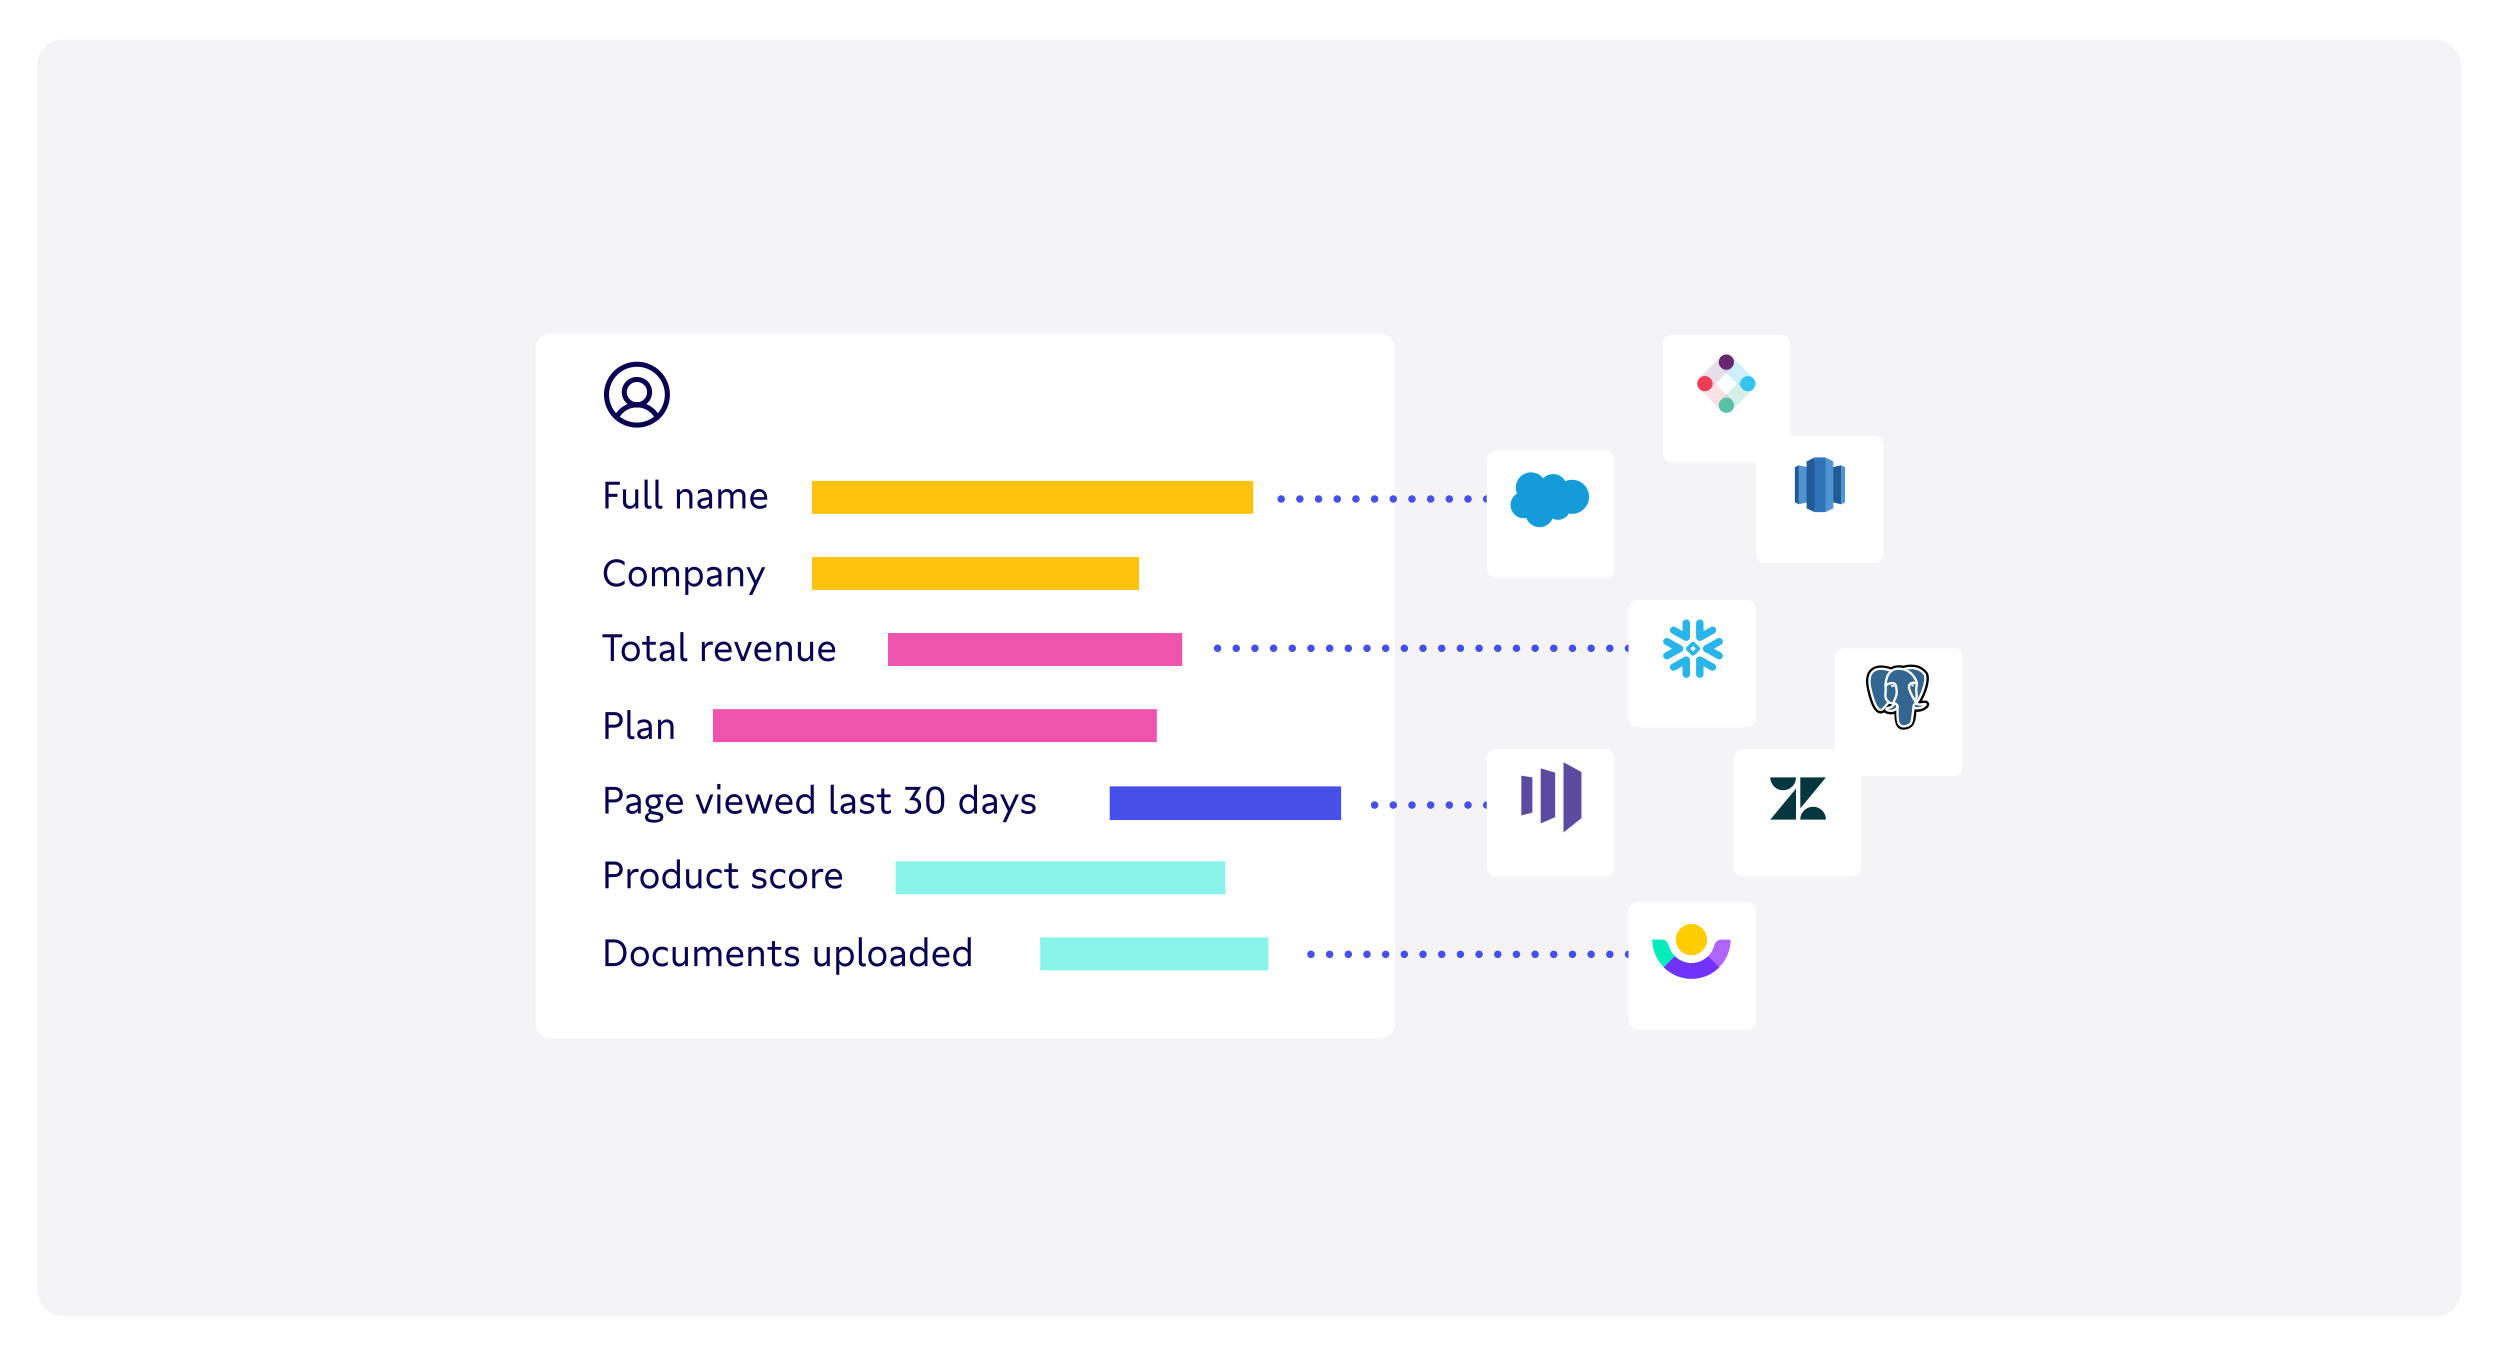 <svg width="803" height="435" viewBox="0 0 803 435" fill="none" xmlns="http://www.w3.org/2000/svg">
<g filter="url(#filter0_d_629_3373)">
<rect x="12" y="10.328" width="778.443" height="410.109" rx="8" fill="#F4F4F7"/>
</g>
<g filter="url(#filter1_d_629_3373)">
<rect x="172" y="102.328" width="276.149" height="226.459" rx="4.795" fill="white"/>
</g>
<path d="M199.091 154.732H194.451V163.315H195.482V159.587H198.323V158.616H195.482V155.703H199.091V154.732ZM204.019 161.397C203.719 162.093 203.143 162.5 202.46 162.5C201.633 162.5 201.093 161.949 201.093 161.05V157.178H200.098V161.218C200.098 162.548 200.95 163.447 202.208 163.447C203.047 163.447 203.707 163.028 204.102 162.308V163.315H205.013V157.178H204.019V161.397ZM209.271 162.38C209.103 162.464 208.936 162.5 208.744 162.5C208.276 162.5 208.025 162.272 208.025 161.841V154.049H207.03V162.081C207.03 162.908 207.617 163.447 208.528 163.447C208.792 163.447 209.043 163.399 209.271 163.303V162.38ZM212.76 162.38C212.592 162.464 212.424 162.5 212.232 162.5C211.765 162.5 211.513 162.272 211.513 161.841V154.049H210.518V162.081C210.518 162.908 211.106 163.447 212.017 163.447C212.28 163.447 212.532 163.399 212.76 163.303V162.38ZM220.279 157.058C219.44 157.058 218.769 157.453 218.361 158.173V157.178H217.426V163.315H218.421V159.084C218.733 158.4 219.332 157.993 220.052 157.993C220.879 157.993 221.406 158.544 221.406 159.443V163.315H222.401V159.276C222.401 157.933 221.562 157.058 220.279 157.058ZM226.19 157.058C225.399 157.058 224.68 157.286 224.2 157.681V158.736C224.704 158.281 225.423 157.993 226.154 157.993C227.137 157.993 227.725 158.52 227.725 159.443V159.647L225.639 160.043C224.608 160.235 224.02 160.858 224.02 161.733C224.02 162.74 224.811 163.447 225.938 163.447C226.754 163.447 227.425 163.076 227.796 162.44V163.315H228.72V159.347C228.72 157.921 227.76 157.058 226.19 157.058ZM226.13 162.536C225.423 162.536 225.027 162.237 225.027 161.709C225.027 161.242 225.327 160.966 225.95 160.846L227.725 160.498V161.589C227.449 162.177 226.849 162.536 226.13 162.536ZM237.343 157.058C236.468 157.058 235.772 157.477 235.365 158.245C235.053 157.513 234.394 157.058 233.531 157.058C232.704 157.058 232.044 157.453 231.637 158.173V157.178H230.714V163.315H231.709V159.06C232.02 158.4 232.62 157.993 233.291 157.993C234.082 157.993 234.574 158.544 234.574 159.443V163.315H235.569V159.276V159.12C235.868 158.424 236.456 157.993 237.139 157.993C237.942 157.993 238.434 158.544 238.434 159.443V163.315H239.429V159.276C239.429 157.933 238.602 157.058 237.343 157.058ZM246.436 160.079C246.436 158.257 245.393 157.058 243.823 157.058C242.157 157.058 240.982 158.376 240.982 160.271C240.982 162.213 242.193 163.447 244.087 163.447C244.878 163.447 245.609 163.22 246.161 162.812V161.805C245.621 162.249 244.902 162.5 244.123 162.5C242.828 162.5 242.073 161.805 241.989 160.522H246.436V160.079ZM243.847 157.969C244.818 157.969 245.393 158.592 245.489 159.683H242.013C242.193 158.616 242.852 157.969 243.847 157.969ZM198.012 188.447C199.043 188.447 199.942 188.124 200.625 187.56V186.349C199.93 187.045 199.031 187.452 198.036 187.452C196.202 187.452 194.979 186.098 194.979 184.024C194.979 181.938 196.202 180.595 198.036 180.595C199.031 180.595 199.93 181.003 200.625 181.698V180.487C199.942 179.936 199.043 179.6 198.012 179.6C195.614 179.6 193.912 181.398 193.912 184.024C193.912 186.649 195.614 188.447 198.012 188.447ZM204.841 188.447C206.567 188.447 207.778 187.141 207.778 185.259C207.778 183.352 206.579 182.058 204.841 182.058C203.115 182.058 201.916 183.352 201.916 185.259C201.916 187.141 203.115 188.447 204.841 188.447ZM204.841 187.5C203.678 187.5 202.923 186.625 202.923 185.259C202.923 183.868 203.678 182.993 204.841 182.993C206.028 182.993 206.771 183.868 206.771 185.259C206.771 186.625 206.028 187.5 204.841 187.5ZM216.036 182.058C215.161 182.058 214.466 182.477 214.058 183.245C213.747 182.513 213.087 182.058 212.224 182.058C211.397 182.058 210.738 182.453 210.33 183.173V182.178H209.407V188.315H210.402V184.06C210.714 183.4 211.313 182.993 211.985 182.993C212.776 182.993 213.267 183.544 213.267 184.443V188.315H214.262V184.276V184.12C214.562 183.424 215.149 182.993 215.833 182.993C216.636 182.993 217.127 183.544 217.127 184.443V188.315H218.122V184.276C218.122 182.933 217.295 182.058 216.036 182.058ZM222.948 182.058C222.073 182.058 221.45 182.429 221.042 183.197V182.178H220.119V191.097H221.102V187.452C221.51 188.112 222.133 188.447 222.948 188.447C224.614 188.447 225.777 187.117 225.777 185.259C225.777 183.376 224.602 182.058 222.948 182.058ZM222.888 187.512C222.085 187.512 221.45 187.081 221.102 186.325V184.156C221.462 183.4 222.097 182.993 222.9 182.993C224.039 182.993 224.77 183.88 224.77 185.259C224.77 186.637 224.039 187.512 222.888 187.512ZM229.21 182.058C228.419 182.058 227.7 182.286 227.22 182.681V183.736C227.724 183.281 228.443 182.993 229.175 182.993C230.158 182.993 230.745 183.52 230.745 184.443V184.647L228.659 185.043C227.628 185.235 227.041 185.858 227.041 186.733C227.041 187.74 227.832 188.447 228.959 188.447C229.774 188.447 230.445 188.076 230.817 187.44V188.315H231.74V184.347C231.74 182.921 230.781 182.058 229.21 182.058ZM229.151 187.536C228.443 187.536 228.048 187.237 228.048 186.709C228.048 186.242 228.347 185.966 228.971 185.846L230.745 185.498V186.589C230.469 187.177 229.87 187.536 229.151 187.536ZM236.587 182.058C235.748 182.058 235.077 182.453 234.669 183.173V182.178H233.734V188.315H234.729V184.084C235.041 183.4 235.64 182.993 236.359 182.993C237.186 182.993 237.714 183.544 237.714 184.443V188.315H238.709V184.276C238.709 182.933 237.87 182.058 236.587 182.058ZM242.8 186.457L240.822 182.178H239.743L242.237 187.512L240.559 191.097H241.649L245.809 182.178H244.73L242.8 186.457ZM196.166 212.315H197.197V204.703H199.858V203.732H193.492V204.703H196.166V212.315ZM202.582 212.447C204.308 212.447 205.519 211.141 205.519 209.259C205.519 207.352 204.32 206.058 202.582 206.058C200.855 206.058 199.657 207.352 199.657 209.259C199.657 211.141 200.855 212.447 202.582 212.447ZM202.582 211.5C201.419 211.5 200.664 210.625 200.664 209.259C200.664 207.868 201.419 206.993 202.582 206.993C203.768 206.993 204.512 207.868 204.512 209.259C204.512 210.625 203.768 211.5 202.582 211.5ZM209.631 211.5C208.984 211.5 208.672 211.189 208.672 210.517V207.065H210.65V206.178H208.672V204.284H207.677V206.178H206.251V207.065H207.677V210.661C207.677 211.776 208.349 212.447 209.464 212.447C209.967 212.447 210.435 212.303 210.794 212.088V211.117C210.435 211.368 210.027 211.5 209.631 211.5ZM214.05 206.058C213.259 206.058 212.54 206.286 212.06 206.681V207.736C212.564 207.281 213.283 206.993 214.014 206.993C214.997 206.993 215.585 207.52 215.585 208.443V208.647L213.499 209.043C212.468 209.235 211.88 209.858 211.88 210.733C211.88 211.74 212.671 212.447 213.798 212.447C214.614 212.447 215.285 212.076 215.656 211.44V212.315H216.58V208.347C216.58 206.921 215.62 206.058 214.05 206.058ZM213.99 211.536C213.283 211.536 212.887 211.237 212.887 210.709C212.887 210.242 213.187 209.966 213.81 209.846L215.585 209.498V210.589C215.309 211.177 214.709 211.536 213.99 211.536ZM220.767 211.38C220.6 211.464 220.432 211.5 220.24 211.5C219.772 211.5 219.521 211.272 219.521 210.841V203.049H218.526V211.081C218.526 211.908 219.113 212.447 220.024 212.447C220.288 212.447 220.54 212.399 220.767 212.303V211.38ZM228.323 206.058C227.4 206.058 226.764 206.513 226.357 207.484V206.178H225.434V212.315H226.429V208.419C226.788 207.568 227.472 207.065 228.287 207.065C228.515 207.065 228.742 207.101 228.958 207.185V206.142C228.766 206.082 228.563 206.058 228.323 206.058ZM235.022 209.079C235.022 207.257 233.979 206.058 232.409 206.058C230.742 206.058 229.568 207.376 229.568 209.271C229.568 211.213 230.778 212.447 232.673 212.447C233.464 212.447 234.195 212.22 234.746 211.812V210.805C234.207 211.249 233.488 211.5 232.708 211.5C231.414 211.5 230.659 210.805 230.575 209.522H235.022V209.079ZM232.433 206.969C233.404 206.969 233.979 207.592 234.075 208.683H230.599C230.778 207.616 231.438 206.969 232.433 206.969ZM238.664 211.153L236.842 206.178H235.787L238.113 212.315H239.204L241.529 206.178H240.499L238.664 211.153ZM247.747 209.079C247.747 207.257 246.705 206.058 245.134 206.058C243.468 206.058 242.293 207.376 242.293 209.271C242.293 211.213 243.504 212.447 245.398 212.447C246.189 212.447 246.92 212.22 247.472 211.812V210.805C246.932 211.249 246.213 211.5 245.434 211.5C244.139 211.5 243.384 210.805 243.3 209.522H247.747V209.079ZM245.158 206.969C246.129 206.969 246.705 207.592 246.8 208.683H243.324C243.504 207.616 244.163 206.969 245.158 206.969ZM252.227 206.058C251.388 206.058 250.717 206.453 250.309 207.173V206.178H249.374V212.315H250.369V208.084C250.681 207.4 251.28 206.993 252 206.993C252.827 206.993 253.354 207.544 253.354 208.443V212.315H254.349V208.276C254.349 206.933 253.51 206.058 252.227 206.058ZM260.188 210.397C259.888 211.093 259.313 211.5 258.63 211.5C257.802 211.5 257.263 210.949 257.263 210.05V206.178H256.268V210.218C256.268 211.548 257.119 212.447 258.378 212.447C259.217 212.447 259.876 212.028 260.272 211.308V212.315H261.183V206.178H260.188V210.397ZM268.258 209.079C268.258 207.257 267.215 206.058 265.645 206.058C263.978 206.058 262.803 207.376 262.803 209.271C262.803 211.213 264.014 212.447 265.908 212.447C266.7 212.447 267.431 212.22 267.982 211.812V210.805C267.443 211.249 266.723 211.5 265.944 211.5C264.65 211.5 263.894 210.805 263.81 209.522H268.258V209.079ZM265.669 206.969C266.64 206.969 267.215 207.592 267.311 208.683H263.834C264.014 207.616 264.674 206.969 265.669 206.969ZM194.451 228.732V237.315H195.482V233.731H197.364C198.959 233.731 200.026 232.736 200.026 231.238C200.026 229.727 198.959 228.732 197.364 228.732H194.451ZM195.482 232.76V229.703H197.269C198.347 229.703 198.971 230.267 198.971 231.238C198.971 232.197 198.347 232.76 197.269 232.76H195.482ZM203.746 236.38C203.578 236.464 203.41 236.5 203.218 236.5C202.751 236.5 202.499 236.272 202.499 235.841V228.049H201.504V236.081C201.504 236.908 202.091 237.447 203.002 237.447C203.266 237.447 203.518 237.399 203.746 237.303V236.38ZM206.839 231.058C206.047 231.058 205.328 231.286 204.849 231.681V232.736C205.352 232.281 206.071 231.993 206.803 231.993C207.786 231.993 208.373 232.52 208.373 233.443V233.647L206.287 234.043C205.256 234.235 204.669 234.858 204.669 235.733C204.669 236.74 205.46 237.447 206.587 237.447C207.402 237.447 208.073 237.076 208.445 236.44V237.315H209.368V233.347C209.368 231.921 208.409 231.058 206.839 231.058ZM206.779 236.536C206.071 236.536 205.676 236.237 205.676 235.709C205.676 235.242 205.976 234.966 206.599 234.846L208.373 234.498V235.589C208.097 236.177 207.498 236.536 206.779 236.536ZM214.215 231.058C213.376 231.058 212.705 231.453 212.297 232.173V231.178H211.362V237.315H212.357V233.084C212.669 232.4 213.268 231.993 213.988 231.993C214.815 231.993 215.342 232.544 215.342 233.443V237.315H216.337V233.276C216.337 231.933 215.498 231.058 214.215 231.058ZM194.451 252.732V261.315H195.482V257.731H197.364C198.959 257.731 200.026 256.736 200.026 255.238C200.026 253.727 198.959 252.732 197.364 252.732H194.451ZM195.482 256.76V253.703H197.269C198.347 253.703 198.971 254.267 198.971 255.238C198.971 256.197 198.347 256.76 197.269 256.76H195.482ZM203.291 255.058C202.5 255.058 201.781 255.286 201.301 255.681V256.736C201.805 256.281 202.524 255.993 203.255 255.993C204.239 255.993 204.826 256.52 204.826 257.443V257.647L202.74 258.043C201.709 258.235 201.122 258.858 201.122 259.733C201.122 260.74 201.913 261.447 203.04 261.447C203.855 261.447 204.526 261.076 204.898 260.44V261.315H205.821V257.347C205.821 255.921 204.862 255.058 203.291 255.058ZM203.232 260.536C202.524 260.536 202.129 260.237 202.129 259.709C202.129 259.242 202.428 258.966 203.052 258.846L204.826 258.498V259.589C204.55 260.177 203.951 260.536 203.232 260.536ZM209.685 260.572C209.301 260.5 209.146 260.356 209.146 260.117C209.146 259.961 209.206 259.841 209.349 259.745C209.505 259.769 209.649 259.781 209.805 259.781C211.267 259.781 212.274 258.87 212.274 257.575C212.274 256.868 211.999 256.34 211.495 256.065H213.018V255.178H209.817C208.33 255.178 207.347 256.089 207.347 257.479C207.347 258.45 207.851 259.206 208.666 259.553C208.366 259.745 208.211 260.009 208.211 260.344C208.211 260.608 208.318 260.848 208.498 261.052C207.587 261.303 207.168 261.771 207.168 262.502C207.168 263.641 208.139 264.228 210.021 264.228C211.987 264.228 213.066 263.581 213.066 262.406C213.066 261.627 212.574 261.1 211.699 260.944L209.685 260.572ZM209.817 256.017C210.716 256.017 211.291 256.592 211.291 257.491C211.291 258.39 210.716 258.942 209.817 258.942C208.918 258.942 208.342 258.366 208.342 257.479C208.342 256.604 208.93 256.017 209.817 256.017ZM210.177 263.353C208.822 263.353 208.163 263.03 208.163 262.37C208.163 261.951 208.438 261.627 209.05 261.387C209.158 261.423 209.278 261.459 209.409 261.483L211.327 261.855C211.843 261.951 212.047 262.143 212.047 262.502C212.047 263.078 211.435 263.353 210.177 263.353ZM219.358 258.079C219.358 256.257 218.315 255.058 216.745 255.058C215.079 255.058 213.904 256.376 213.904 258.271C213.904 260.213 215.115 261.447 217.009 261.447C217.8 261.447 218.531 261.22 219.083 260.812V259.805C218.543 260.249 217.824 260.5 217.045 260.5C215.75 260.5 214.995 259.805 214.911 258.522H219.358V258.079ZM216.769 255.969C217.74 255.969 218.315 256.592 218.411 257.683H214.935C215.115 256.616 215.774 255.969 216.769 255.969ZM226.267 260.153L224.445 255.178H223.39L225.715 261.315H226.806L229.132 255.178H228.101L226.267 260.153ZM231.405 253.547V251.797H230.374V253.547H231.405ZM231.393 255.178H230.398V261.315H231.393V255.178ZM238.464 258.079C238.464 256.257 237.421 255.058 235.851 255.058C234.184 255.058 233.009 256.376 233.009 258.271C233.009 260.213 234.22 261.447 236.114 261.447C236.906 261.447 237.637 261.22 238.188 260.812V259.805C237.649 260.249 236.93 260.5 236.15 260.5C234.856 260.5 234.1 259.805 234.016 258.522H238.464V258.079ZM235.875 255.969C236.846 255.969 237.421 256.592 237.517 257.683H234.04C234.22 256.616 234.88 255.969 235.875 255.969ZM240.367 255.178H239.336L241.326 261.315H242.345L243.783 256.928L245.222 261.315H246.229L248.219 255.178H247.2L245.725 259.949L244.167 255.178H243.423L241.865 259.937L240.367 255.178ZM254.537 258.079C254.537 256.257 253.495 255.058 251.924 255.058C250.258 255.058 249.083 256.376 249.083 258.271C249.083 260.213 250.294 261.447 252.188 261.447C252.979 261.447 253.71 261.22 254.262 260.812V259.805C253.722 260.249 253.003 260.5 252.224 260.5C250.929 260.5 250.174 259.805 250.09 258.522H254.537V258.079ZM251.948 255.969C252.919 255.969 253.495 256.592 253.59 257.683H250.114C250.294 256.616 250.953 255.969 251.948 255.969ZM260.384 256.065C259.976 255.381 259.365 255.058 258.55 255.058C256.896 255.058 255.721 256.376 255.721 258.259C255.721 260.117 256.896 261.447 258.562 261.447C259.437 261.447 260.084 261.064 260.48 260.308V261.315H261.379V252.049H260.384V256.065ZM258.622 260.512C257.459 260.512 256.728 259.637 256.728 258.259C256.728 256.88 257.459 255.993 258.61 255.993C259.389 255.993 260.024 256.388 260.384 257.12V259.361C260.024 260.093 259.401 260.512 258.622 260.512ZM269.058 260.38C268.89 260.464 268.723 260.5 268.531 260.5C268.063 260.5 267.811 260.272 267.811 259.841V252.049H266.816V260.081C266.816 260.908 267.404 261.447 268.315 261.447C268.579 261.447 268.83 261.399 269.058 261.303V260.38ZM272.151 255.058C271.36 255.058 270.641 255.286 270.161 255.681V256.736C270.665 256.281 271.384 255.993 272.115 255.993C273.098 255.993 273.686 256.52 273.686 257.443V257.647L271.6 258.043C270.569 258.235 269.981 258.858 269.981 259.733C269.981 260.74 270.773 261.447 271.9 261.447C272.715 261.447 273.386 261.076 273.758 260.44V261.315H274.681V257.347C274.681 255.921 273.722 255.058 272.151 255.058ZM272.091 260.536C271.384 260.536 270.988 260.237 270.988 259.709C270.988 259.242 271.288 258.966 271.911 258.846L273.686 258.498V259.589C273.41 260.177 272.811 260.536 272.091 260.536ZM278.413 261.447C279.923 261.447 280.847 260.74 280.847 259.601C280.847 258.75 280.319 258.175 279.3 257.923L278.113 257.623C277.586 257.491 277.322 257.228 277.322 256.82C277.322 256.281 277.79 255.969 278.629 255.969C279.408 255.969 280.091 256.221 280.595 256.676V255.561C280.115 255.238 279.432 255.058 278.665 255.058C277.226 255.058 276.339 255.741 276.339 256.856C276.339 257.695 276.831 258.271 277.79 258.51L278.964 258.81C279.588 258.966 279.852 259.23 279.852 259.661C279.852 260.225 279.372 260.524 278.473 260.524C277.586 260.524 276.831 260.261 276.243 259.745V260.836C276.831 261.232 277.574 261.447 278.413 261.447ZM285.012 260.5C284.365 260.5 284.053 260.189 284.053 259.517V256.065H286.031V255.178H284.053V253.284H283.058V255.178H281.631V256.065H283.058V259.661C283.058 260.776 283.729 261.447 284.844 261.447C285.348 261.447 285.815 261.303 286.175 261.088V260.117C285.815 260.368 285.408 260.5 285.012 260.5ZM295.738 252.972V252.732H290.775V253.703H294.132L292.01 257.012L292.034 257.084C292.345 257.024 292.585 257 292.849 257C294.096 257 294.827 257.623 294.827 258.702C294.827 259.793 294.096 260.452 292.897 260.452C292.046 260.452 291.339 260.153 290.751 259.553V260.752C291.315 261.208 292.034 261.447 292.873 261.447C294.671 261.447 295.882 260.344 295.882 258.714C295.882 257.311 294.983 256.317 293.664 256.185L295.738 252.972ZM300.386 261.447C302.221 261.447 303.287 260.105 303.287 257.815V256.305C303.287 253.943 302.233 252.6 300.386 252.6C298.528 252.6 297.497 253.931 297.497 256.305V257.815C297.497 260.105 298.552 261.447 300.386 261.447ZM300.386 260.464C299.152 260.464 298.528 259.577 298.528 257.815V256.305C298.528 254.494 299.152 253.583 300.386 253.583C301.621 253.583 302.245 254.482 302.245 256.305V257.815C302.245 259.589 301.621 260.464 300.386 260.464ZM312.819 256.065C312.412 255.381 311.8 255.058 310.985 255.058C309.331 255.058 308.156 256.376 308.156 258.259C308.156 260.117 309.331 261.447 310.997 261.447C311.872 261.447 312.519 261.064 312.915 260.308V261.315H313.814V252.049H312.819V256.065ZM311.057 260.512C309.894 260.512 309.163 259.637 309.163 258.259C309.163 256.88 309.894 255.993 311.045 255.993C311.824 255.993 312.459 256.388 312.819 257.12V259.361C312.459 260.093 311.836 260.512 311.057 260.512ZM317.679 255.058C316.888 255.058 316.169 255.286 315.689 255.681V256.736C316.193 256.281 316.912 255.993 317.643 255.993C318.626 255.993 319.214 256.52 319.214 257.443V257.647L317.128 258.043C316.097 258.235 315.509 258.858 315.509 259.733C315.509 260.74 316.301 261.447 317.428 261.447C318.243 261.447 318.914 261.076 319.286 260.44V261.315H320.209V257.347C320.209 255.921 319.25 255.058 317.679 255.058ZM317.619 260.536C316.912 260.536 316.516 260.237 316.516 259.709C316.516 259.242 316.816 258.966 317.439 258.846L319.214 258.498V259.589C318.938 260.177 318.339 260.536 317.619 260.536ZM324.292 259.457L322.314 255.178H321.235L323.728 260.512L322.05 264.097H323.141L327.301 255.178H326.222L324.292 259.457ZM330.216 261.447C331.726 261.447 332.649 260.74 332.649 259.601C332.649 258.75 332.122 258.175 331.103 257.923L329.916 257.623C329.389 257.491 329.125 257.228 329.125 256.82C329.125 256.281 329.593 255.969 330.432 255.969C331.211 255.969 331.894 256.221 332.398 256.676V255.561C331.918 255.238 331.235 255.058 330.468 255.058C329.029 255.058 328.142 255.741 328.142 256.856C328.142 257.695 328.634 258.271 329.593 258.51L330.767 258.81C331.391 258.966 331.654 259.23 331.654 259.661C331.654 260.225 331.175 260.524 330.276 260.524C329.389 260.524 328.634 260.261 328.046 259.745V260.836C328.634 261.232 329.377 261.447 330.216 261.447ZM194.451 276.732V285.315H195.482V281.731H197.364C198.959 281.731 200.026 280.736 200.026 279.238C200.026 277.727 198.959 276.732 197.364 276.732H194.451ZM195.482 280.76V277.703H197.269C198.347 277.703 198.971 278.267 198.971 279.238C198.971 280.197 198.347 280.76 197.269 280.76H195.482ZM204.441 279.058C203.518 279.058 202.882 279.513 202.475 280.484V279.178H201.552V285.315H202.547V281.419C202.906 280.568 203.59 280.065 204.405 280.065C204.633 280.065 204.86 280.101 205.076 280.185V279.142C204.884 279.082 204.681 279.058 204.441 279.058ZM208.611 285.447C210.337 285.447 211.548 284.141 211.548 282.259C211.548 280.352 210.349 279.058 208.611 279.058C206.884 279.058 205.686 280.352 205.686 282.259C205.686 284.141 206.884 285.447 208.611 285.447ZM208.611 284.5C207.448 284.5 206.693 283.625 206.693 282.259C206.693 280.868 207.448 279.993 208.611 279.993C209.797 279.993 210.541 280.868 210.541 282.259C210.541 283.625 209.797 284.5 208.611 284.5ZM217.396 280.065C216.989 279.381 216.377 279.058 215.562 279.058C213.908 279.058 212.733 280.376 212.733 282.259C212.733 284.117 213.908 285.447 215.574 285.447C216.449 285.447 217.097 285.064 217.492 284.308V285.315H218.391V276.049H217.396V280.065ZM215.634 284.512C214.471 284.512 213.74 283.637 213.74 282.259C213.74 280.88 214.471 279.993 215.622 279.993C216.401 279.993 217.037 280.388 217.396 281.12V283.361C217.037 284.093 216.413 284.512 215.634 284.512ZM224.307 283.397C224.007 284.093 223.431 284.5 222.748 284.5C221.921 284.5 221.381 283.949 221.381 283.05V279.178H220.386V283.218C220.386 284.548 221.238 285.447 222.496 285.447C223.335 285.447 223.995 285.028 224.39 284.308V285.315H225.301V279.178H224.307V283.397ZM229.979 285.447C230.698 285.447 231.297 285.255 231.777 284.884V283.781C231.273 284.261 230.674 284.5 229.979 284.5C228.684 284.5 227.929 283.673 227.929 282.259C227.929 280.832 228.684 279.993 229.979 279.993C230.686 279.993 231.285 280.233 231.777 280.712V279.597C231.297 279.238 230.686 279.058 229.979 279.058C228.133 279.058 226.922 280.317 226.922 282.259C226.922 284.177 228.121 285.447 229.979 285.447ZM235.995 284.5C235.348 284.5 235.036 284.189 235.036 283.517V280.065H237.014V279.178H235.036V277.284H234.041V279.178H232.615V280.065H234.041V283.661C234.041 284.776 234.713 285.447 235.827 285.447C236.331 285.447 236.798 285.303 237.158 285.088V284.117C236.798 284.368 236.391 284.5 235.995 284.5ZM243.772 285.447C245.283 285.447 246.206 284.74 246.206 283.601C246.206 282.75 245.678 282.175 244.66 281.923L243.473 281.623C242.945 281.491 242.682 281.228 242.682 280.82C242.682 280.281 243.149 279.969 243.988 279.969C244.767 279.969 245.451 280.221 245.954 280.676V279.561C245.475 279.238 244.791 279.058 244.024 279.058C242.586 279.058 241.699 279.741 241.699 280.856C241.699 281.695 242.19 282.271 243.149 282.51L244.324 282.81C244.947 282.966 245.211 283.23 245.211 283.661C245.211 284.225 244.731 284.524 243.832 284.524C242.945 284.524 242.19 284.261 241.603 283.745V284.836C242.19 285.232 242.933 285.447 243.772 285.447ZM250.407 285.447C251.127 285.447 251.726 285.255 252.205 284.884V283.781C251.702 284.261 251.103 284.5 250.407 284.5C249.113 284.5 248.357 283.673 248.357 282.259C248.357 280.832 249.113 279.993 250.407 279.993C251.115 279.993 251.714 280.233 252.205 280.712V279.597C251.726 279.238 251.115 279.058 250.407 279.058C248.561 279.058 247.35 280.317 247.35 282.259C247.35 284.177 248.549 285.447 250.407 285.447ZM256.328 285.447C258.054 285.447 259.265 284.141 259.265 282.259C259.265 280.352 258.066 279.058 256.328 279.058C254.602 279.058 253.403 280.352 253.403 282.259C253.403 284.141 254.602 285.447 256.328 285.447ZM256.328 284.5C255.165 284.5 254.41 283.625 254.41 282.259C254.41 280.868 255.165 279.993 256.328 279.993C257.515 279.993 258.258 280.868 258.258 282.259C258.258 283.625 257.515 284.5 256.328 284.5ZM263.783 279.058C262.86 279.058 262.225 279.513 261.817 280.484V279.178H260.894V285.315H261.889V281.419C262.249 280.568 262.932 280.065 263.747 280.065C263.975 280.065 264.203 280.101 264.418 280.185V279.142C264.227 279.082 264.023 279.058 263.783 279.058ZM270.482 282.079C270.482 280.257 269.439 279.058 267.869 279.058C266.203 279.058 265.028 280.376 265.028 282.271C265.028 284.213 266.239 285.447 268.133 285.447C268.924 285.447 269.655 285.22 270.207 284.812V283.805C269.667 284.249 268.948 284.5 268.169 284.5C266.874 284.5 266.119 283.805 266.035 282.522H270.482V282.079ZM267.893 279.969C268.864 279.969 269.439 280.592 269.535 281.683H266.059C266.239 280.616 266.898 279.969 267.893 279.969ZM194.451 310.315H197.209C199.618 310.315 201.236 308.589 201.236 306.024C201.236 303.446 199.63 301.732 197.209 301.732H194.451V310.315ZM195.482 302.703H197.173C199.019 302.703 200.182 303.986 200.182 306.024C200.182 308.062 199.019 309.344 197.173 309.344H195.482V302.703ZM205.497 310.447C207.223 310.447 208.434 309.141 208.434 307.259C208.434 305.352 207.235 304.058 205.497 304.058C203.77 304.058 202.572 305.352 202.572 307.259C202.572 309.141 203.77 310.447 205.497 310.447ZM205.497 309.5C204.334 309.5 203.579 308.625 203.579 307.259C203.579 305.868 204.334 304.993 205.497 304.993C206.683 304.993 207.427 305.868 207.427 307.259C207.427 308.625 206.683 309.5 205.497 309.5ZM212.676 310.447C213.395 310.447 213.995 310.255 214.474 309.884V308.781C213.971 309.261 213.371 309.5 212.676 309.5C211.381 309.5 210.626 308.673 210.626 307.259C210.626 305.832 211.381 304.993 212.676 304.993C213.383 304.993 213.983 305.233 214.474 305.712V304.597C213.995 304.238 213.383 304.058 212.676 304.058C210.83 304.058 209.619 305.317 209.619 307.259C209.619 309.177 210.818 310.447 212.676 310.447ZM219.963 308.397C219.664 309.093 219.088 309.5 218.405 309.5C217.578 309.5 217.038 308.949 217.038 308.05V304.178H216.043V308.218C216.043 309.548 216.894 310.447 218.153 310.447C218.992 310.447 219.652 310.028 220.047 309.308V310.315H220.958V304.178H219.963V308.397ZM229.651 304.058C228.776 304.058 228.081 304.477 227.673 305.245C227.362 304.513 226.702 304.058 225.839 304.058C225.012 304.058 224.353 304.453 223.945 305.173V304.178H223.022V310.315H224.017V306.06C224.329 305.4 224.928 304.993 225.6 304.993C226.391 304.993 226.882 305.544 226.882 306.443V310.315H227.877V306.276V306.12C228.177 305.424 228.764 304.993 229.448 304.993C230.251 304.993 230.742 305.544 230.742 306.443V310.315H231.737V306.276C231.737 304.933 230.91 304.058 229.651 304.058ZM238.745 307.079C238.745 305.257 237.702 304.058 236.132 304.058C234.465 304.058 233.29 305.376 233.29 307.271C233.29 309.213 234.501 310.447 236.395 310.447C237.186 310.447 237.918 310.22 238.469 309.812V308.805C237.93 309.249 237.21 309.5 236.431 309.5C235.137 309.5 234.381 308.805 234.297 307.522H238.745V307.079ZM236.156 304.969C237.127 304.969 237.702 305.592 237.798 306.683H234.321C234.501 305.616 235.161 304.969 236.156 304.969ZM243.225 304.058C242.386 304.058 241.714 304.453 241.307 305.173V304.178H240.372V310.315H241.367V306.084C241.678 305.4 242.278 304.993 242.997 304.993C243.824 304.993 244.352 305.544 244.352 306.443V310.315H245.347V306.276C245.347 304.933 244.508 304.058 243.225 304.058ZM249.891 309.5C249.244 309.5 248.932 309.189 248.932 308.517V305.065H250.91V304.178H248.932V302.284H247.937V304.178H246.511V305.065H247.937V308.661C247.937 309.776 248.609 310.447 249.724 310.447C250.227 310.447 250.695 310.303 251.054 310.088V309.117C250.695 309.368 250.287 309.5 249.891 309.5ZM254.25 310.447C255.761 310.447 256.684 309.74 256.684 308.601C256.684 307.75 256.156 307.175 255.137 306.923L253.95 306.623C253.423 306.491 253.159 306.228 253.159 305.82C253.159 305.281 253.627 304.969 254.466 304.969C255.245 304.969 255.928 305.221 256.432 305.676V304.561C255.952 304.238 255.269 304.058 254.502 304.058C253.063 304.058 252.176 304.741 252.176 305.856C252.176 306.695 252.668 307.271 253.627 307.51L254.801 307.81C255.425 307.966 255.689 308.23 255.689 308.661C255.689 309.225 255.209 309.524 254.31 309.524C253.423 309.524 252.668 309.261 252.08 308.745V309.836C252.668 310.232 253.411 310.447 254.25 310.447ZM265.538 308.397C265.238 309.093 264.663 309.5 263.98 309.5C263.153 309.5 262.613 308.949 262.613 308.05V304.178H261.618V308.218C261.618 309.548 262.469 310.447 263.728 310.447C264.567 310.447 265.226 310.028 265.622 309.308V310.315H266.533V304.178H265.538V308.397ZM271.426 304.058C270.551 304.058 269.928 304.429 269.52 305.197V304.178H268.597V313.097H269.58V309.452C269.988 310.112 270.611 310.447 271.426 310.447C273.092 310.447 274.255 309.117 274.255 307.259C274.255 305.376 273.08 304.058 271.426 304.058ZM271.366 309.512C270.563 309.512 269.928 309.081 269.58 308.325V306.156C269.94 305.4 270.575 304.993 271.378 304.993C272.517 304.993 273.248 305.88 273.248 307.259C273.248 308.637 272.517 309.512 271.366 309.512ZM278.084 309.38C277.916 309.464 277.749 309.5 277.557 309.5C277.089 309.5 276.837 309.272 276.837 308.841V301.049H275.842V309.081C275.842 309.908 276.43 310.447 277.341 310.447C277.605 310.447 277.856 310.399 278.084 310.303V309.38ZM281.79 310.447C283.517 310.447 284.727 309.141 284.727 307.259C284.727 305.352 283.529 304.058 281.79 304.058C280.064 304.058 278.865 305.352 278.865 307.259C278.865 309.141 280.064 310.447 281.79 310.447ZM281.79 309.5C280.627 309.5 279.872 308.625 279.872 307.259C279.872 305.868 280.627 304.993 281.79 304.993C282.977 304.993 283.72 305.868 283.72 307.259C283.72 308.625 282.977 309.5 281.79 309.5ZM288.155 304.058C287.363 304.058 286.644 304.286 286.165 304.681V305.736C286.668 305.281 287.387 304.993 288.119 304.993C289.102 304.993 289.689 305.52 289.689 306.443V306.647L287.603 307.043C286.572 307.235 285.985 307.858 285.985 308.733C285.985 309.74 286.776 310.447 287.903 310.447C288.718 310.447 289.389 310.076 289.761 309.44V310.315H290.684V306.347C290.684 304.921 289.725 304.058 288.155 304.058ZM288.095 309.536C287.387 309.536 286.992 309.237 286.992 308.709C286.992 308.242 287.291 307.966 287.915 307.846L289.689 307.498V308.589C289.413 309.177 288.814 309.536 288.095 309.536ZM296.898 305.065C296.49 304.381 295.879 304.058 295.064 304.058C293.409 304.058 292.235 305.376 292.235 307.259C292.235 309.117 293.409 310.447 295.076 310.447C295.951 310.447 296.598 310.064 296.994 309.308V310.315H297.893V301.049H296.898V305.065ZM295.136 309.512C293.973 309.512 293.241 308.637 293.241 307.259C293.241 305.88 293.973 304.993 295.124 304.993C295.903 304.993 296.538 305.388 296.898 306.12V308.361C296.538 309.093 295.915 309.512 295.136 309.512ZM304.971 307.079C304.971 305.257 303.928 304.058 302.357 304.058C300.691 304.058 299.516 305.376 299.516 307.271C299.516 309.213 300.727 310.447 302.621 310.447C303.412 310.447 304.143 310.22 304.695 309.812V308.805C304.155 309.249 303.436 309.5 302.657 309.5C301.362 309.5 300.607 308.805 300.523 307.522H304.971V307.079ZM302.381 304.969C303.352 304.969 303.928 305.592 304.024 306.683H300.547C300.727 305.616 301.386 304.969 302.381 304.969ZM310.817 305.065C310.41 304.381 309.798 304.058 308.983 304.058C307.329 304.058 306.154 305.376 306.154 307.259C306.154 309.117 307.329 310.447 308.995 310.447C309.87 310.447 310.518 310.064 310.913 309.308V310.315H311.812V301.049H310.817V305.065ZM309.055 309.512C307.892 309.512 307.161 308.637 307.161 307.259C307.161 305.88 307.892 304.993 309.043 304.993C309.822 304.993 310.458 305.388 310.817 306.12V308.361C310.458 309.093 309.834 309.512 309.055 309.512Z" fill="#090051"/>
<path d="M204.586 136.54C209.985 136.54 214.361 132.163 214.361 126.765C214.361 121.366 209.985 116.99 204.586 116.99C199.188 116.99 194.811 121.366 194.811 126.765C194.811 132.163 199.188 136.54 204.586 136.54Z" stroke="#090051" stroke-width="1.629" stroke-miterlimit="10"/>
<path d="M204.586 130.025C206.835 130.025 208.659 128.201 208.659 125.952C208.659 123.702 206.835 121.879 204.586 121.879C202.336 121.879 200.513 123.702 200.513 125.952C200.513 128.201 202.336 130.025 204.586 130.025Z" stroke="#090051" stroke-width="1.629" stroke-miterlimit="10"/>
<path d="M198.047 134.034C198.661 132.827 199.596 131.814 200.75 131.107C201.904 130.399 203.231 130.024 204.585 130.024C205.938 130.024 207.265 130.399 208.419 131.107C209.573 131.814 210.508 132.827 211.122 134.034" stroke="#090051" stroke-width="1.629" stroke-linecap="round" stroke-linejoin="round"/>
<rect x="260.791" y="154.461" width="141.74" height="10.59" fill="#FFC20E"/>
<rect x="229.023" y="227.775" width="142.555" height="10.59" fill="#EF54AC"/>
<rect x="260.791" y="178.9" width="105.083" height="10.59" fill="#FFC20E"/>
<rect x="334.105" y="301.089" width="73.314" height="10.59" fill="#89F4EA"/>
<rect x="356.451" y="252.586" width="74.325" height="10.789" fill="#4450E7"/>
<rect x="285.229" y="203.338" width="94.493" height="10.59" fill="#EF54AC"/>
<rect x="287.673" y="276.652" width="105.898" height="10.59" fill="#89F4EA"/>
<path d="M477.528 160.28H409.198" stroke="#4450E7" stroke-width="2.398" stroke-linecap="round" stroke-dasharray="0.01 5.99"/>
<path d="M523.082 208.231L385.222 208.231" stroke="#4450E7" stroke-width="2.398" stroke-linecap="round" stroke-dasharray="0.01 5.99"/>
<g filter="url(#filter2_d_629_3373)">
<path d="M594.776 235.803H559.831C558.163 235.803 556.81 237.156 556.81 238.825V273.769C556.81 275.438 558.163 276.791 559.831 276.791H594.776C596.445 276.791 597.798 275.438 597.798 273.769V238.825C597.798 237.156 596.445 235.803 594.776 235.803Z" fill="white"/>
</g>
<path fill-rule="evenodd" clip-rule="evenodd" d="M568.641 250.004C568.733 251.612 569.853 253.074 571.402 253.605C571.835 253.753 572.1 253.799 572.627 253.814C573.037 253.826 573.157 253.819 573.439 253.771C574.855 253.53 576.053 252.563 576.578 251.239C576.747 250.813 576.841 250.382 576.872 249.883L576.883 249.703H572.753H568.624L568.641 250.004ZM578.252 254.683C578.252 257.429 578.263 259.652 578.275 259.638C578.308 259.601 586.434 249.776 586.465 249.736C586.485 249.709 585.662 249.703 582.371 249.703H578.252V254.683ZM572.74 258.283L568.63 263.25L572.726 263.257C574.979 263.261 576.838 263.258 576.856 263.251C576.883 263.241 576.889 262.221 576.889 258.276C576.889 255.547 576.88 253.314 576.869 253.314C576.858 253.315 575 255.551 572.74 258.283ZM582.061 259.149C581.342 259.192 580.608 259.455 579.983 259.893C579.672 260.112 579.225 260.557 579.009 260.864C578.568 261.491 578.299 262.241 578.261 262.949L578.244 263.263H582.368H586.492L586.475 262.949C586.393 261.425 585.354 260.003 583.903 259.429C583.305 259.192 582.746 259.107 582.061 259.149Z" fill="#03363D"/>
<g filter="url(#filter3_d_629_3373)">
<path d="M601.968 135.105H567.024C565.355 135.105 564.002 136.458 564.002 138.127V173.071C564.002 174.74 565.355 176.093 567.024 176.093H601.968C603.637 176.093 604.99 174.74 604.99 173.071V138.127C604.99 136.458 603.637 135.105 601.968 135.105Z" fill="white"/>
</g>
<path d="M584.567 160.386L591.336 161.981V149.436L584.567 151.031V160.386Z" fill="#205B97"/>
<path d="M591.337 149.436L592.626 150.074V161.343L591.337 161.981V149.436ZM584.568 160.386L577.799 161.981V149.436L584.568 151.031V160.386Z" fill="#5193CE"/>
<path d="M577.799 149.436L576.51 150.074V161.343L577.799 161.981V149.436Z" fill="#205B97"/>
<path d="M586.288 164.533L588.867 163.257V148.196L586.288 146.921L585.5 155.284L586.288 164.533Z" fill="#5193CE"/>
<path d="M582.849 164.533L580.271 163.257V148.196L582.849 146.921L583.638 155.284L582.849 164.533Z" fill="#205B97"/>
<path d="M582.848 146.921H586.321V164.497H582.848V146.921Z" fill="#2E73B7"/>
<g filter="url(#filter4_d_629_3373)">
<path d="M627.304 203.436H592.36C590.691 203.436 589.338 204.789 589.338 206.458V241.402C589.338 243.071 590.691 244.424 592.36 244.424H627.304C628.973 244.424 630.326 243.071 630.326 241.402V206.458C630.326 204.789 628.973 203.436 627.304 203.436Z" fill="white"/>
</g>
<path d="M614.402 228.582C614.532 227.5 614.493 227.342 615.298 227.517L615.503 227.535C616.122 227.563 616.932 227.435 617.408 227.214C618.433 226.739 619.041 225.945 618.03 226.153C615.725 226.629 615.567 225.848 615.567 225.848C618.001 222.237 619.018 217.653 618.14 216.531C615.745 213.471 611.599 214.918 611.529 214.956L611.507 214.96C611.052 214.865 610.542 214.809 609.97 214.799C608.927 214.782 608.135 215.073 607.535 215.528C607.535 215.528 600.138 212.481 600.482 219.36C600.556 220.824 602.58 230.434 604.995 227.531C605.877 226.47 606.73 225.573 606.73 225.573C607.154 225.854 607.661 225.997 608.193 225.946L608.234 225.911C608.221 226.043 608.226 226.172 608.25 226.324C607.628 227.019 607.811 227.141 606.567 227.397C605.309 227.656 606.048 228.118 606.531 228.239C607.116 228.385 608.469 228.592 609.384 227.312L609.348 227.458C609.592 227.653 609.575 228.861 609.61 229.724C609.644 230.587 609.702 231.393 609.878 231.868C610.054 232.342 610.262 233.565 611.896 233.215C613.262 232.922 614.307 232.501 614.402 228.582" fill="black"/>
<path d="M614.402 228.582C614.532 227.5 614.493 227.342 615.298 227.517L615.503 227.535C616.122 227.563 616.932 227.435 617.408 227.214C618.433 226.739 619.041 225.945 618.03 226.153C615.725 226.629 615.567 225.848 615.567 225.848C618.001 222.237 619.018 217.653 618.14 216.531C615.745 213.471 611.599 214.918 611.529 214.956L611.507 214.96C611.052 214.865 610.542 214.809 609.97 214.799C608.927 214.782 608.135 215.073 607.535 215.528C607.535 215.528 600.138 212.481 600.482 219.36C600.556 220.824 602.58 230.434 604.995 227.531C605.877 226.47 606.73 225.573 606.73 225.573C607.154 225.854 607.661 225.997 608.193 225.946L608.234 225.911C608.221 226.043 608.226 226.172 608.25 226.324C607.628 227.019 607.811 227.141 606.567 227.397C605.309 227.656 606.048 228.118 606.531 228.239C607.116 228.385 608.469 228.592 609.384 227.312L609.348 227.458C609.592 227.653 609.575 228.861 609.61 229.724C609.644 230.587 609.702 231.393 609.878 231.868C610.054 232.342 610.262 233.565 611.896 233.215C613.262 232.922 614.307 232.501 614.402 228.582" stroke="black" stroke-width="2.244"/>
<path d="M618.031 226.153C615.726 226.629 615.567 225.848 615.567 225.848C618.001 222.237 619.018 217.653 618.14 216.531C615.745 213.471 611.599 214.918 611.53 214.956L611.507 214.96C611.052 214.865 610.542 214.809 609.97 214.799C608.926 214.782 608.135 215.073 607.535 215.528C607.535 215.528 600.138 212.481 600.482 219.36C600.556 220.824 602.58 230.434 604.995 227.532C605.877 226.47 606.73 225.573 606.73 225.573C607.154 225.854 607.661 225.997 608.192 225.946L608.234 225.911C608.221 226.043 608.227 226.172 608.25 226.324C607.628 227.019 607.811 227.141 606.567 227.397C605.309 227.657 606.048 228.118 606.531 228.239C607.116 228.385 608.47 228.592 609.384 227.312L609.348 227.458C609.591 227.653 609.763 228.728 609.734 229.702C609.705 230.676 609.686 231.345 609.878 231.868C610.07 232.39 610.262 233.565 611.896 233.215C613.262 232.922 613.97 232.164 614.069 230.898C614.139 229.999 614.297 230.132 614.307 229.328L614.433 228.947C614.58 227.727 614.457 227.334 615.298 227.517L615.503 227.535C616.122 227.563 616.933 227.435 617.409 227.214C618.433 226.739 619.041 225.945 618.031 226.153H618.031Z" fill="#336791"/>
<path d="M609.485 226.853C609.421 229.122 609.5 231.407 609.722 231.963C609.945 232.518 610.42 233.598 612.055 233.248C613.421 232.955 613.918 232.388 614.133 231.137C614.292 230.217 614.598 227.661 614.638 227.138" stroke="white" stroke-width="0.748" stroke-linecap="round" stroke-linejoin="round"/>
<path d="M607.524 215.478C607.524 215.478 600.123 212.452 600.467 219.332C600.54 220.795 602.565 230.406 604.979 227.503C605.862 226.442 606.66 225.609 606.66 225.609" stroke="white" stroke-width="0.748" stroke-linecap="round" stroke-linejoin="round"/>
<path d="M611.523 214.926C611.267 215.006 615.641 213.327 618.126 216.503C619.004 217.625 617.987 222.209 615.553 225.82" stroke="white" stroke-width="0.748" stroke-linecap="round" stroke-linejoin="round"/>
<path d="M615.551 225.821C615.551 225.821 615.71 226.602 618.015 226.126C619.025 225.917 618.417 226.711 617.393 227.187C616.552 227.577 614.667 227.677 614.636 227.138C614.557 225.747 615.628 226.17 615.551 225.821C615.481 225.507 615.002 225.199 614.685 224.431C614.409 223.76 610.891 218.618 615.661 219.382C615.835 219.345 614.417 214.845 609.953 214.772C605.49 214.699 605.637 220.26 605.637 220.26" stroke="white" stroke-width="0.748" stroke-linecap="round" stroke-linejoin="bevel"/>
<path d="M608.235 226.296C607.613 226.991 607.796 227.113 606.552 227.369C605.294 227.628 606.033 228.09 606.516 228.211C607.101 228.357 608.454 228.564 609.369 227.284C609.647 226.894 609.367 226.272 608.985 226.113C608.8 226.036 608.553 225.94 608.235 226.296V226.296Z" stroke="white" stroke-width="0.748" stroke-linecap="round" stroke-linejoin="round"/>
<path d="M608.193 226.284C608.131 225.875 608.328 225.389 608.539 224.82C608.856 223.966 609.588 223.113 609.002 220.405C608.566 218.388 605.639 219.985 605.637 220.259C605.635 220.532 605.77 221.646 605.588 222.942C605.352 224.633 606.665 226.064 608.176 225.918" stroke="white" stroke-width="0.748" stroke-linecap="round" stroke-linejoin="round"/>
<path d="M607.497 220.22C607.484 220.313 607.668 220.563 607.908 220.596C608.148 220.629 608.353 220.435 608.366 220.341C608.379 220.248 608.195 220.145 607.955 220.111C607.715 220.078 607.51 220.127 607.497 220.22H607.497Z" fill="white" stroke="white" stroke-width="0.249"/>
<path d="M614.803 220.026C614.816 220.119 614.632 220.368 614.391 220.402C614.151 220.435 613.946 220.24 613.933 220.147C613.92 220.053 614.104 219.951 614.344 219.917C614.584 219.884 614.79 219.932 614.803 220.026V220.026Z" fill="white" stroke="white" stroke-width="0.125"/>
<path d="M615.661 219.38C615.701 220.113 615.503 220.612 615.478 221.392C615.442 222.527 616.019 223.825 615.149 225.124" stroke="white" stroke-width="0.748" stroke-linecap="round" stroke-linejoin="round"/>
<g filter="url(#filter5_d_629_3373)">
<path d="M571.999 102.738H537.055C535.386 102.738 534.033 104.091 534.033 105.76V140.704C534.033 142.373 535.386 143.726 537.055 143.726H571.999C573.668 143.726 575.021 142.373 575.021 140.704V105.76C575.021 104.091 573.668 102.738 571.999 102.738Z" fill="white"/>
</g>
<path opacity="0.25" d="M556.321 131.777L563.147 124.951L559.706 121.51L552.88 128.336L556.321 131.777Z" fill="#59C1A7"/>
<path opacity="0.25" d="M559.664 124.907L563.105 121.466L556.279 114.64L552.838 118.081L559.664 124.907Z" fill="#36C3F2"/>
<path opacity="0.15" d="M552.733 131.796L556.174 128.355L549.348 121.529L545.907 124.97L552.733 131.796Z" fill="#EF3D55"/>
<path opacity="0.15" d="M549.511 124.74L556.336 117.914L552.895 114.473L546.07 121.299L549.511 124.74Z" fill="#6A266D"/>
<path d="M554.51 118.755C555.863 118.755 556.96 117.658 556.96 116.305C556.96 114.951 555.863 113.854 554.51 113.854C553.157 113.854 552.06 114.951 552.06 116.305C552.06 117.658 553.157 118.755 554.51 118.755Z" fill="#6A266D"/>
<path d="M561.429 125.698C562.782 125.698 563.879 124.601 563.879 123.248C563.879 121.894 562.782 120.797 561.429 120.797C560.076 120.797 558.979 121.894 558.979 123.248C558.979 124.601 560.076 125.698 561.429 125.698Z" fill="#36C3F2"/>
<path d="M554.51 132.616C555.863 132.616 556.96 131.519 556.96 130.166C556.96 128.813 555.863 127.716 554.51 127.716C553.157 127.716 552.06 128.813 552.06 130.166C552.06 131.519 553.157 132.616 554.51 132.616Z" fill="#59C1A7"/>
<path d="M547.601 125.676C548.954 125.676 550.051 124.579 550.051 123.226C550.051 121.872 548.954 120.775 547.601 120.775C546.248 120.775 545.151 121.872 545.151 123.226C545.151 124.579 546.248 125.676 547.601 125.676Z" fill="#EF3D55"/>
<g filter="url(#filter6_d_629_3373)">
<path d="M515.494 139.9H480.55C478.881 139.9 477.528 141.253 477.528 142.922V177.866C477.528 179.535 478.881 180.888 480.55 180.888H515.494C517.163 180.888 518.516 179.535 518.516 177.866V142.922C518.516 141.253 517.163 139.9 515.494 139.9Z" fill="white"/>
</g>
<path d="M495.676 153.636C496.49 152.79 497.624 152.266 498.877 152.266C500.544 152.266 501.997 153.192 502.771 154.567C503.444 154.268 504.189 154.101 504.972 154.101C507.978 154.101 510.415 156.551 510.415 159.573C510.415 162.595 507.978 165.045 504.972 165.045C504.605 165.045 504.247 165.008 503.9 164.939C503.218 166.151 501.919 166.969 500.428 166.969C499.804 166.969 499.213 166.826 498.687 166.57C497.997 168.19 496.386 169.327 494.509 169.327C492.555 169.327 490.889 168.095 490.25 166.366C489.971 166.424 489.681 166.455 489.384 166.455C487.057 166.455 485.171 164.555 485.171 162.212C485.171 160.641 486.018 159.27 487.277 158.536C487.018 157.942 486.874 157.285 486.874 156.595C486.875 153.9 489.07 151.715 491.777 151.715C493.368 151.715 494.78 152.468 495.676 153.636Z" fill="#139CD8"/>
<g filter="url(#filter7_d_629_3373)">
<path d="M561.048 187.852H526.104C524.435 187.852 523.082 189.205 523.082 190.873V225.818C523.082 227.487 524.435 228.84 526.104 228.84H561.048C562.717 228.84 564.07 227.487 564.07 225.818V190.873C564.07 189.205 562.717 187.852 561.048 187.852Z" fill="white"/>
</g>
<path fill-rule="evenodd" clip-rule="evenodd" d="M540.614 208.696C540.655 208.572 540.671 208.443 540.668 208.317C540.664 208.225 540.652 208.133 540.625 208.042C540.544 207.757 540.353 207.502 540.067 207.342L536 205.057C535.426 204.736 534.694 204.927 534.364 205.485C534.031 206.042 534.228 206.753 534.802 207.075L537.075 208.354L534.802 209.629C534.228 209.952 534.032 210.663 534.364 211.222C534.694 211.779 535.426 211.969 536 211.647L540.067 209.361C540.342 209.208 540.528 208.967 540.614 208.696ZM541.718 210.837C541.484 210.817 541.241 210.865 541.023 210.989L536.952 213.272C536.379 213.594 536.184 214.309 536.514 214.867C536.846 215.423 537.578 215.615 538.149 215.291L540.43 214.012V216.569C540.43 217.213 540.966 217.735 541.629 217.735C542.289 217.735 542.826 217.213 542.826 216.569V211.998C542.826 211.384 542.337 210.88 541.718 210.837ZM545.886 205.869C546.119 205.888 546.362 205.84 546.58 205.717L550.65 203.432C551.223 203.11 551.418 202.398 551.088 201.839C550.758 201.282 550.026 201.091 549.453 201.413L547.174 202.694V200.136C547.174 199.494 546.638 198.972 545.975 198.972C545.312 198.972 544.778 199.494 544.778 200.136V204.707C544.778 205.32 545.266 205.825 545.886 205.869ZM536.952 203.432L541.023 205.717C541.241 205.84 541.484 205.888 541.718 205.869C542.337 205.825 542.826 205.32 542.826 204.707V200.136C542.826 199.494 542.289 198.972 541.629 198.972C540.966 198.972 540.43 199.494 540.43 200.136V202.694L538.149 201.413C537.578 201.091 536.846 201.282 536.514 201.839C536.184 202.398 536.379 203.11 536.952 203.432ZM544.602 208.344C544.602 208.278 544.56 208.185 544.512 208.136L544.022 207.662C543.974 207.615 543.879 207.576 543.81 207.576H543.791C543.723 207.576 543.628 207.615 543.581 207.662L543.091 208.136C543.042 208.185 543.004 208.278 543.004 208.344V208.363C543.004 208.428 543.042 208.52 543.091 208.568L543.581 209.044C543.629 209.091 543.723 209.129 543.791 209.129H543.81C543.879 209.129 543.974 209.091 544.022 209.044L544.512 208.568C544.56 208.52 544.602 208.428 544.602 208.363V208.344ZM545.954 208.801L544.262 210.444C544.214 210.492 544.12 210.532 544.05 210.532H543.927H543.677H543.552C543.484 210.532 543.389 210.492 543.34 210.444L541.649 208.801C541.6 208.754 541.561 208.661 541.561 208.595V208.474V208.231V208.111C541.561 208.044 541.6 207.951 541.649 207.904L543.34 206.26C543.389 206.212 543.484 206.174 543.552 206.174H543.677H543.927H544.05C544.119 206.174 544.214 206.212 544.262 206.26L545.954 207.904C546.002 207.951 546.041 208.044 546.041 208.111V208.231V208.474V208.595C546.041 208.661 546.002 208.754 545.954 208.801ZM550.65 213.272L546.58 210.989C546.362 210.865 546.119 210.817 545.886 210.837C545.266 210.88 544.778 211.384 544.778 211.998V216.569C544.778 217.213 545.312 217.735 545.975 217.735C546.638 217.735 547.174 217.213 547.174 216.569V214.012L549.453 215.291C550.026 215.615 550.758 215.423 551.088 214.867C551.418 214.309 551.223 213.594 550.65 213.272ZM552.802 207.075L550.529 208.354L552.802 209.629C553.376 209.952 553.572 210.663 553.24 211.222C552.909 211.779 552.176 211.969 551.604 211.647L547.534 209.361C547.262 209.208 547.074 208.967 546.99 208.696C546.95 208.572 546.932 208.443 546.937 208.317C546.939 208.225 546.953 208.133 546.979 208.042C547.06 207.757 547.251 207.502 547.534 207.342L551.604 205.057C552.176 204.736 552.909 204.927 553.24 205.485C553.572 206.042 553.376 206.753 552.802 207.075Z" fill="#29B5E8"/>
<path d="M523.082 306.531L415.191 306.531" stroke="#4450E7" stroke-width="2.398" stroke-linecap="round" stroke-dasharray="0.01 5.99"/>
<g filter="url(#filter8_d_629_3373)">
<path d="M561.048 284.953H526.104C524.435 284.953 523.082 286.306 523.082 287.975V322.919C523.082 324.588 524.435 325.941 526.104 325.941H561.048C562.717 325.941 564.07 324.588 564.07 322.919V287.975C564.07 286.306 562.717 284.953 561.048 284.953Z" fill="white"/>
</g>
<path d="M543.29 306.831C546.069 306.831 548.322 304.578 548.322 301.799C548.322 299.02 546.069 296.767 543.29 296.767C540.511 296.767 538.258 299.02 538.258 301.799C538.258 304.578 540.511 306.831 543.29 306.831Z" fill="#FFCD00"/>
<path d="M543.324 309.347C543.318 309.347 543.313 309.347 543.307 309.347C539.78 309.347 536.818 306.928 535.99 303.658C535.735 302.653 534.918 301.799 533.88 301.799H530.727C530.727 308.746 536.359 314.379 543.307 314.379C543.313 314.379 543.318 314.379 543.324 314.379V309.347Z" fill="#00ECBB"/>
<path d="M543.29 309.347C543.295 309.347 543.3 309.347 543.306 309.347C546.833 309.347 549.795 306.928 550.623 303.658C550.878 302.653 551.695 301.799 552.733 301.799H555.886C555.886 308.746 550.254 314.379 543.306 314.379C543.3 314.379 543.295 314.379 543.29 314.379V309.347Z" fill="#AF64FF"/>
<path d="M552.202 310.695C549.926 312.971 546.781 314.379 543.307 314.379C539.833 314.379 536.688 312.971 534.412 310.695L537.97 307.136C539.336 308.502 541.223 309.347 543.307 309.347C545.391 309.347 547.278 308.502 548.644 307.136L552.202 310.695Z" fill="#7131FF"/>
<path d="M477.528 258.58H437.968" stroke="#4450E7" stroke-width="2.398" stroke-linecap="round" stroke-dasharray="0.01 5.99"/>
<g filter="url(#filter9_d_629_3373)">
<path d="M515.494 235.803H480.55C478.881 235.803 477.528 237.156 477.528 238.825V273.769C477.528 275.438 478.881 276.791 480.55 276.791H515.494C517.163 276.791 518.516 275.438 518.516 273.769V238.825C518.516 237.156 517.163 235.803 515.494 235.803Z" fill="white"/>
</g>
<path d="M507.955 262.792V247.97L502.198 244.838V267.381L507.955 262.792ZM494.879 246.797L499.518 248.171V262.458L494.879 264.484V246.797ZM492.199 249.712L488.665 249.142L488.648 261.938L492.199 261V249.712Z" fill="#5B4BA0"/>
<defs>
<filter id="filter0_d_629_3373" x="0.024" y="0.747" width="802.395" height="434.061" filterUnits="userSpaceOnUse" color-interpolation-filters="sRGB">
<feFlood flood-opacity="0" result="BackgroundImageFix"/>
<feColorMatrix in="SourceAlpha" type="matrix" values="0 0 0 0 0 0 0 0 0 0 0 0 0 0 0 0 0 0 127 0" result="hardAlpha"/>
<feOffset dy="2.395"/>
<feGaussianBlur stdDeviation="5.988"/>
<feComposite in2="hardAlpha" operator="out"/>
<feColorMatrix type="matrix" values="0 0 0 0 0.035 0 0 0 0 0 0 0 0 0 0.318 0 0 0 0.2 0"/>
<feBlend mode="normal" in2="BackgroundImageFix" result="effect1_dropShadow_629_3373"/>
<feBlend mode="normal" in="SourceGraphic" in2="effect1_dropShadow_629_3373" result="shape"/>
</filter>
<filter id="filter1_d_629_3373" x="148.024" y="83.148" width="324.101" height="274.41" filterUnits="userSpaceOnUse" color-interpolation-filters="sRGB">
<feFlood flood-opacity="0" result="BackgroundImageFix"/>
<feColorMatrix in="SourceAlpha" type="matrix" values="0 0 0 0 0 0 0 0 0 0 0 0 0 0 0 0 0 0 127 0" result="hardAlpha"/>
<feOffset dy="4.795"/>
<feGaussianBlur stdDeviation="11.988"/>
<feComposite in2="hardAlpha" operator="out"/>
<feColorMatrix type="matrix" values="0 0 0 0 0.035 0 0 0 0 0 0 0 0 0 0.318 0 0 0 0.2 0"/>
<feBlend mode="normal" in2="BackgroundImageFix" result="effect1_dropShadow_629_3373"/>
<feBlend mode="normal" in="SourceGraphic" in2="effect1_dropShadow_629_3373" result="shape"/>
</filter>
<filter id="filter2_d_629_3373" x="532.834" y="216.622" width="88.939" height="88.939" filterUnits="userSpaceOnUse" color-interpolation-filters="sRGB">
<feFlood flood-opacity="0" result="BackgroundImageFix"/>
<feColorMatrix in="SourceAlpha" type="matrix" values="0 0 0 0 0 0 0 0 0 0 0 0 0 0 0 0 0 0 127 0" result="hardAlpha"/>
<feOffset dy="4.795"/>
<feGaussianBlur stdDeviation="11.988"/>
<feComposite in2="hardAlpha" operator="out"/>
<feColorMatrix type="matrix" values="0 0 0 0 0.035 0 0 0 0 0 0 0 0 0 0.318 0 0 0 0.2 0"/>
<feBlend mode="normal" in2="BackgroundImageFix" result="effect1_dropShadow_629_3373"/>
<feBlend mode="normal" in="SourceGraphic" in2="effect1_dropShadow_629_3373" result="shape"/>
</filter>
<filter id="filter3_d_629_3373" x="540.026" y="115.925" width="88.939" height="88.939" filterUnits="userSpaceOnUse" color-interpolation-filters="sRGB">
<feFlood flood-opacity="0" result="BackgroundImageFix"/>
<feColorMatrix in="SourceAlpha" type="matrix" values="0 0 0 0 0 0 0 0 0 0 0 0 0 0 0 0 0 0 127 0" result="hardAlpha"/>
<feOffset dy="4.795"/>
<feGaussianBlur stdDeviation="11.988"/>
<feComposite in2="hardAlpha" operator="out"/>
<feColorMatrix type="matrix" values="0 0 0 0 0.035 0 0 0 0 0 0 0 0 0 0.318 0 0 0 0.2 0"/>
<feBlend mode="normal" in2="BackgroundImageFix" result="effect1_dropShadow_629_3373"/>
<feBlend mode="normal" in="SourceGraphic" in2="effect1_dropShadow_629_3373" result="shape"/>
</filter>
<filter id="filter4_d_629_3373" x="565.362" y="184.255" width="88.939" height="88.939" filterUnits="userSpaceOnUse" color-interpolation-filters="sRGB">
<feFlood flood-opacity="0" result="BackgroundImageFix"/>
<feColorMatrix in="SourceAlpha" type="matrix" values="0 0 0 0 0 0 0 0 0 0 0 0 0 0 0 0 0 0 127 0" result="hardAlpha"/>
<feOffset dy="4.795"/>
<feGaussianBlur stdDeviation="11.988"/>
<feComposite in2="hardAlpha" operator="out"/>
<feColorMatrix type="matrix" values="0 0 0 0 0.035 0 0 0 0 0 0 0 0 0 0.318 0 0 0 0.2 0"/>
<feBlend mode="normal" in2="BackgroundImageFix" result="effect1_dropShadow_629_3373"/>
<feBlend mode="normal" in="SourceGraphic" in2="effect1_dropShadow_629_3373" result="shape"/>
</filter>
<filter id="filter5_d_629_3373" x="510.057" y="83.558" width="88.939" height="88.939" filterUnits="userSpaceOnUse" color-interpolation-filters="sRGB">
<feFlood flood-opacity="0" result="BackgroundImageFix"/>
<feColorMatrix in="SourceAlpha" type="matrix" values="0 0 0 0 0 0 0 0 0 0 0 0 0 0 0 0 0 0 127 0" result="hardAlpha"/>
<feOffset dy="4.795"/>
<feGaussianBlur stdDeviation="11.988"/>
<feComposite in2="hardAlpha" operator="out"/>
<feColorMatrix type="matrix" values="0 0 0 0 0.035 0 0 0 0 0 0 0 0 0 0.318 0 0 0 0.2 0"/>
<feBlend mode="normal" in2="BackgroundImageFix" result="effect1_dropShadow_629_3373"/>
<feBlend mode="normal" in="SourceGraphic" in2="effect1_dropShadow_629_3373" result="shape"/>
</filter>
<filter id="filter6_d_629_3373" x="453.553" y="120.72" width="88.939" height="88.939" filterUnits="userSpaceOnUse" color-interpolation-filters="sRGB">
<feFlood flood-opacity="0" result="BackgroundImageFix"/>
<feColorMatrix in="SourceAlpha" type="matrix" values="0 0 0 0 0 0 0 0 0 0 0 0 0 0 0 0 0 0 127 0" result="hardAlpha"/>
<feOffset dy="4.795"/>
<feGaussianBlur stdDeviation="11.988"/>
<feComposite in2="hardAlpha" operator="out"/>
<feColorMatrix type="matrix" values="0 0 0 0 0.035 0 0 0 0 0 0 0 0 0 0.318 0 0 0 0.2 0"/>
<feBlend mode="normal" in2="BackgroundImageFix" result="effect1_dropShadow_629_3373"/>
<feBlend mode="normal" in="SourceGraphic" in2="effect1_dropShadow_629_3373" result="shape"/>
</filter>
<filter id="filter7_d_629_3373" x="499.106" y="168.671" width="88.939" height="88.939" filterUnits="userSpaceOnUse" color-interpolation-filters="sRGB">
<feFlood flood-opacity="0" result="BackgroundImageFix"/>
<feColorMatrix in="SourceAlpha" type="matrix" values="0 0 0 0 0 0 0 0 0 0 0 0 0 0 0 0 0 0 127 0" result="hardAlpha"/>
<feOffset dy="4.795"/>
<feGaussianBlur stdDeviation="11.988"/>
<feComposite in2="hardAlpha" operator="out"/>
<feColorMatrix type="matrix" values="0 0 0 0 0.035 0 0 0 0 0 0 0 0 0 0.318 0 0 0 0.2 0"/>
<feBlend mode="normal" in2="BackgroundImageFix" result="effect1_dropShadow_629_3373"/>
<feBlend mode="normal" in="SourceGraphic" in2="effect1_dropShadow_629_3373" result="shape"/>
</filter>
<filter id="filter8_d_629_3373" x="499.106" y="265.773" width="88.939" height="88.939" filterUnits="userSpaceOnUse" color-interpolation-filters="sRGB">
<feFlood flood-opacity="0" result="BackgroundImageFix"/>
<feColorMatrix in="SourceAlpha" type="matrix" values="0 0 0 0 0 0 0 0 0 0 0 0 0 0 0 0 0 0 127 0" result="hardAlpha"/>
<feOffset dy="4.795"/>
<feGaussianBlur stdDeviation="11.988"/>
<feComposite in2="hardAlpha" operator="out"/>
<feColorMatrix type="matrix" values="0 0 0 0 0.035 0 0 0 0 0 0 0 0 0 0.318 0 0 0 0.2 0"/>
<feBlend mode="normal" in2="BackgroundImageFix" result="effect1_dropShadow_629_3373"/>
<feBlend mode="normal" in="SourceGraphic" in2="effect1_dropShadow_629_3373" result="shape"/>
</filter>
<filter id="filter9_d_629_3373" x="453.553" y="216.622" width="88.939" height="88.939" filterUnits="userSpaceOnUse" color-interpolation-filters="sRGB">
<feFlood flood-opacity="0" result="BackgroundImageFix"/>
<feColorMatrix in="SourceAlpha" type="matrix" values="0 0 0 0 0 0 0 0 0 0 0 0 0 0 0 0 0 0 127 0" result="hardAlpha"/>
<feOffset dy="4.795"/>
<feGaussianBlur stdDeviation="11.988"/>
<feComposite in2="hardAlpha" operator="out"/>
<feColorMatrix type="matrix" values="0 0 0 0 0.035 0 0 0 0 0 0 0 0 0 0.318 0 0 0 0.2 0"/>
<feBlend mode="normal" in2="BackgroundImageFix" result="effect1_dropShadow_629_3373"/>
<feBlend mode="normal" in="SourceGraphic" in2="effect1_dropShadow_629_3373" result="shape"/>
</filter>
</defs>
</svg>
